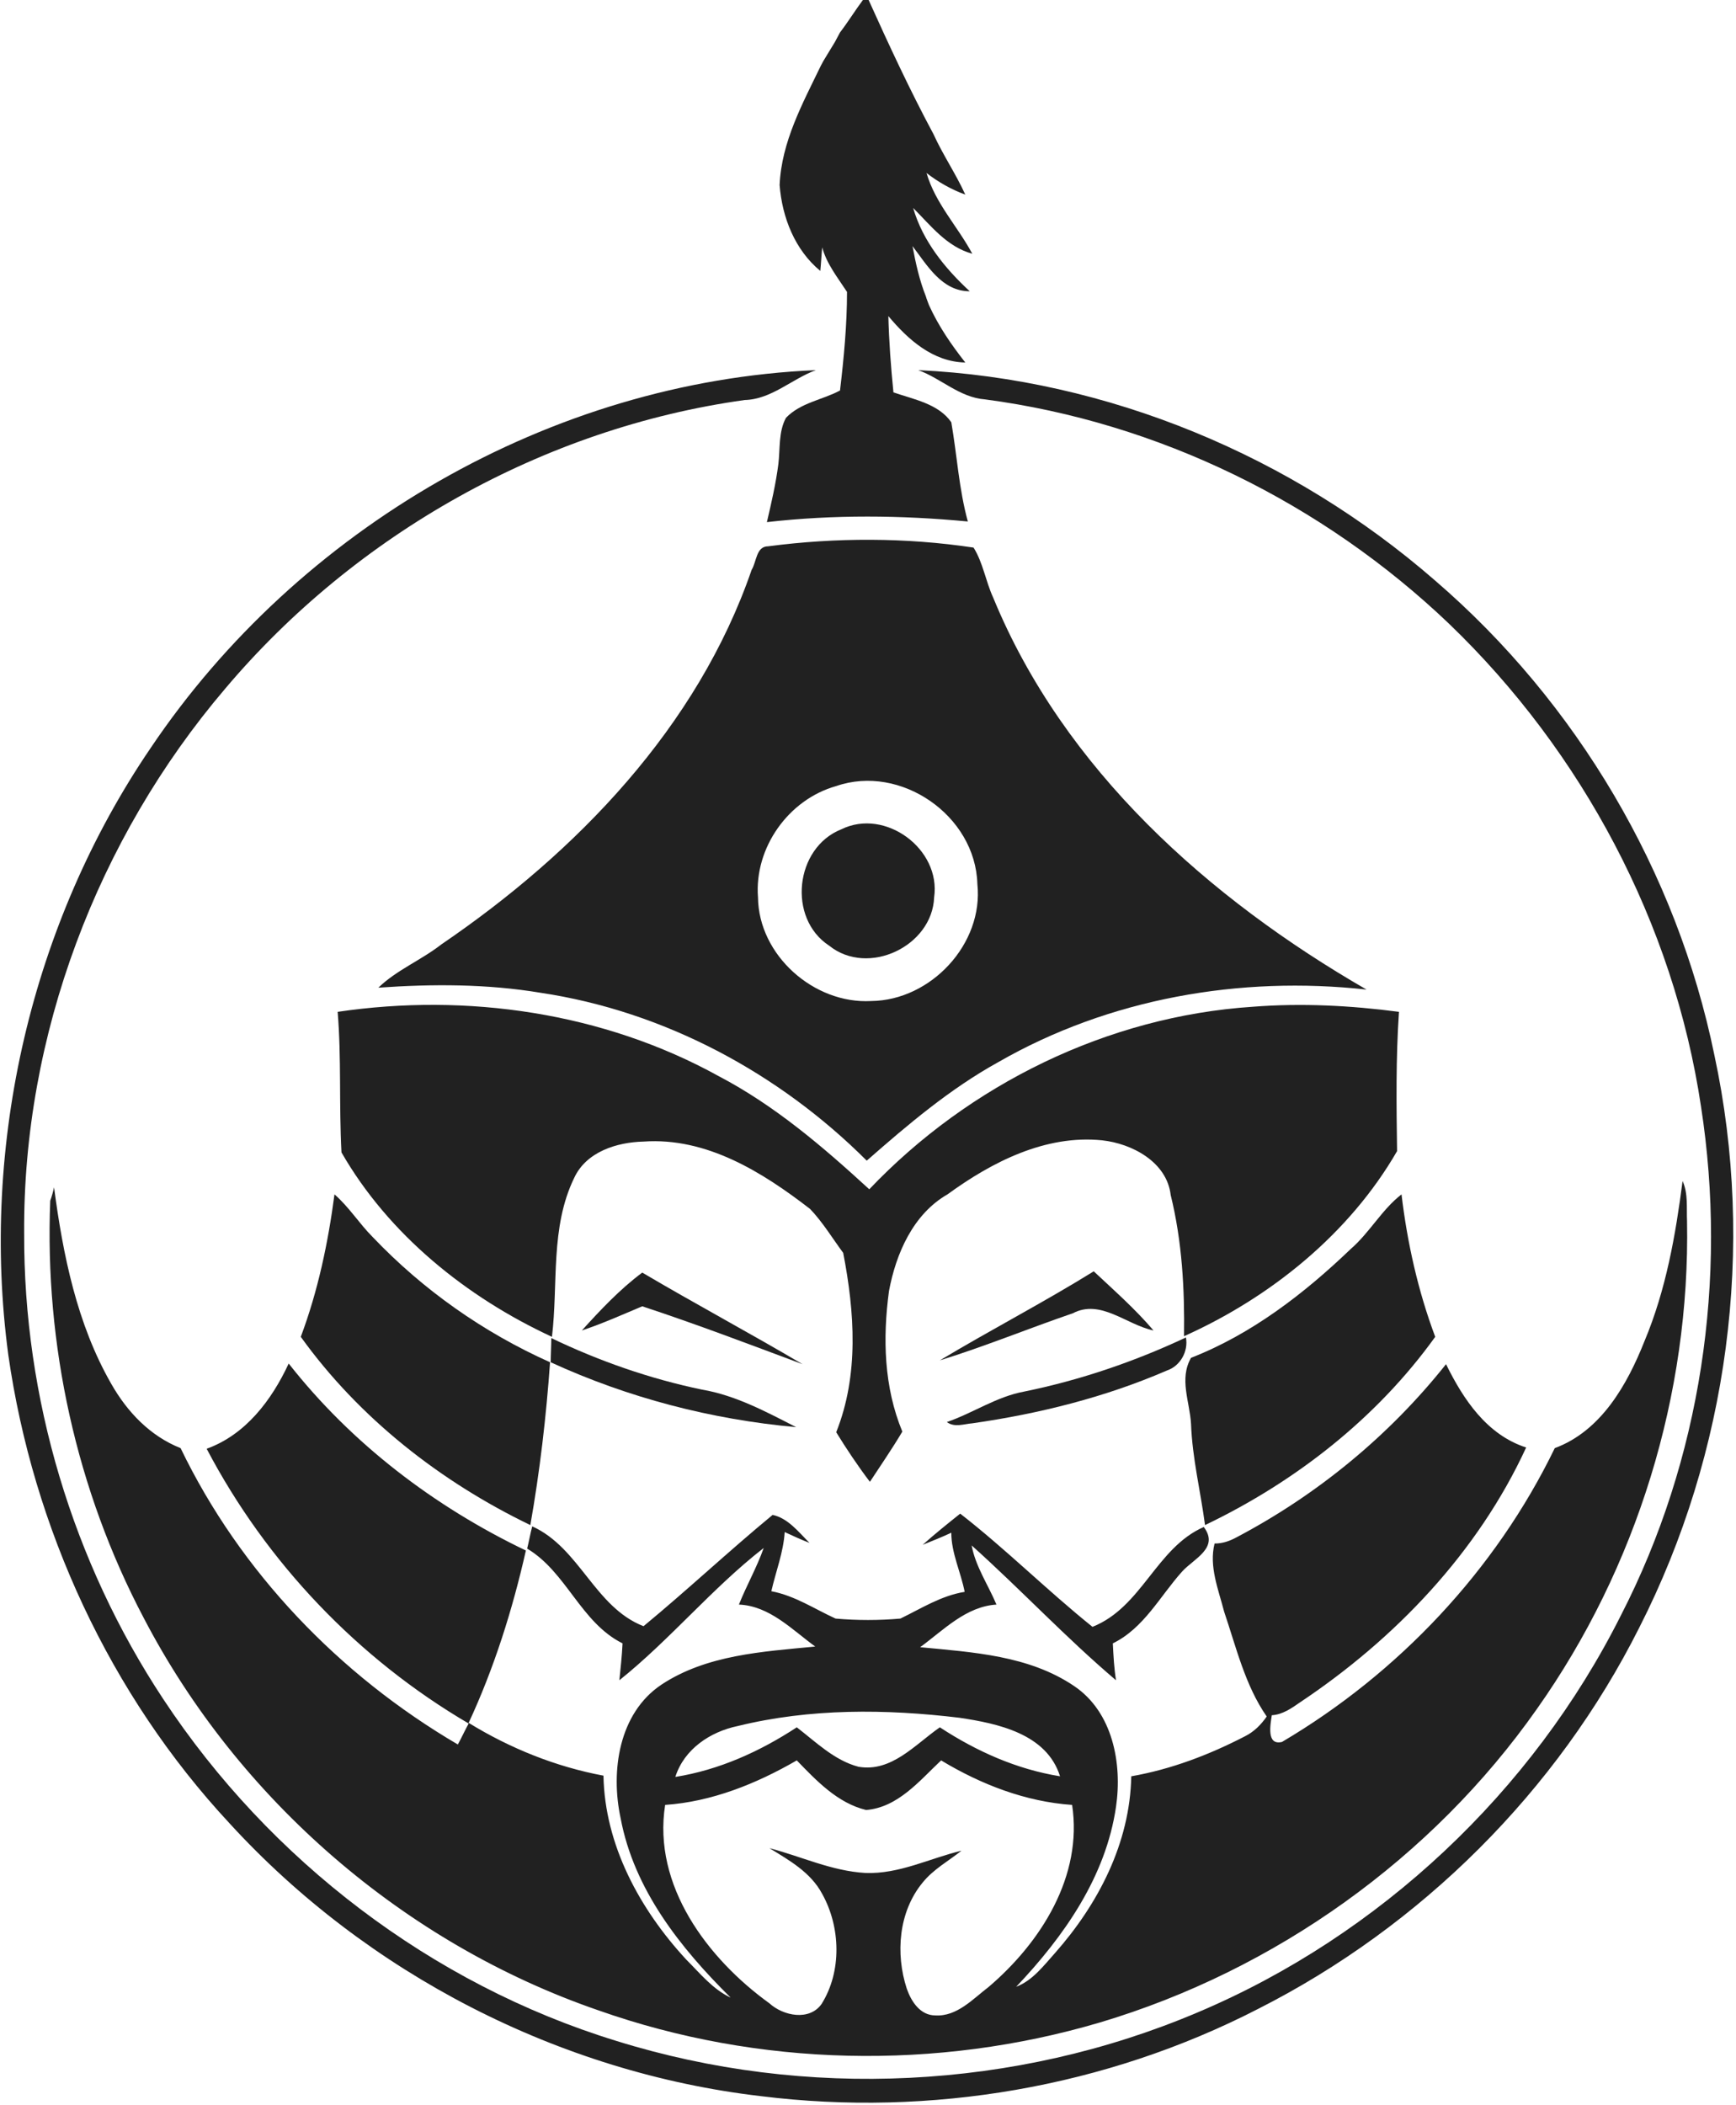 <?xml version="1.0" encoding="utf-8"?>
<!-- Generator: Adobe Illustrator 19.0.0, SVG Export Plug-In . SVG Version: 6.00 Build 0)  -->
<svg version="1.1" id="Layer_1" xmlns="http://www.w3.org/2000/svg" xmlns:xlink="http://www.w3.org/1999/xlink" x="0px" y="0px"
	 viewBox="-161 255.9 273 331" style="enable-background:new -161 255.9 273 331;" xml:space="preserve">
<style type="text/css">
	.st0{opacity:0.87;enable-background:new    ;}
</style>
<g id="_x23_2a2a2add">
	<path class="st0" d="M-25.3,255.9h0.9c3.2,7.1,6.5,14.2,10.2,21.1c1.5,3.3,3.5,6.2,5,9.5c-2.2-0.8-4.3-2-6.1-3.4
		c1.4,4.8,4.9,8.4,7.2,12.7c-4-1.1-6.5-4.4-9.3-7.2c1.5,5.2,5,9.5,8.9,13.1c-4.4,0-6.7-4.1-9-7.1c0.5,2.7,1.1,5.4,2.1,7.9
		c0.1,0.4,0.4,1.1,0.5,1.4c1.5,3.3,3.5,6.2,5.7,9c-5.1-0.1-9-3.6-12.1-7.3c0.1,4,0.4,8,0.8,12c3.2,1.1,7.1,1.8,9.1,4.7
		c0.9,5.2,1.2,10.5,2.6,15.6c-10.5-1-21.1-1.1-31.6,0.1c0.7-3,1.4-6,1.8-9.1c0.3-2.4,0-5.1,1.2-7.3c2.3-2.4,5.7-2.8,8.5-4.3
		c0.6-5.1,1.1-10.3,1.1-15.5c-1.5-2.3-3.2-4.4-3.9-7c-0.1,0.9-0.2,2.8-0.3,3.7c-4-3.3-6-8.4-6.4-13.5c0.3-6.8,3.6-12.8,6.5-18.8
		c0.2-0.4,0.6-1.1,0.8-1.4c0.5-0.8,0.9-1.5,1.4-2.3c0.2-0.4,0.6-1.1,0.8-1.5C-27.6,259.3-26.5,257.5-25.3,255.9z"/>
	<path class="st0" d="M-137.3,373.5c23.2-34.5,62.9-57.6,104.6-59.4c-3.8,1.4-7,4.6-11.2,4.7c-31.6,4.4-61.2,21.1-81.7,45.4
		c-20.1,23.6-31.8,54.5-31.6,85.6c-0.1,25.9,7.6,51.7,21.9,73.3c16.7,25.3,42.2,44.8,71.2,53.7c29.8,9.3,62.8,7.7,91.5-4.5
		c28.6-12.1,52.6-34.7,66.5-62.4c12.6-24.5,16.8-52.9,12.6-80c-4.3-28.8-18.7-55.8-39.6-75.9c-19.9-19-45.7-31.7-73-35.3
		c-4-0.3-6.9-3.3-10.5-4.6c29.8,1.4,58.8,13.5,81.3,33.1c22.3,19.2,38,45.8,43.9,74.6c6.5,30.2,2.2,62.5-11.8,90
		c-12.9,25.7-34.3,47-60,60c-23.9,12.3-51.5,17-78.1,13.7c-31.8-3.7-62-19.3-83.6-42.9c-18.8-20.2-30.9-46.4-34.8-73.7
		C-164.1,435.9-156.1,401.1-137.3,373.5z"/>
	<path class="st0" d="M-40.2,341.8c10.7-1.4,21.6-1.4,32.3,0.2c1.5,2.4,1.9,5.3,3.1,7.9c11.1,27,33.9,47.3,58.7,61.6
		C34,409.3,13.4,412.9-4,422.9c-7.6,4.2-14.2,9.8-20.7,15.5C-38.5,424.6-56.6,414.9-76,412c-8.4-1.4-17-1.4-25.5-0.8
		c2.9-2.8,6.7-4.3,9.9-6.8c21.3-14.5,40.3-34.2,48.8-58.9C-42,344.2-42.1,341.8-40.2,341.8 M-29.5,379.5
		c-7.5,2.1-12.9,9.7-12.3,17.5c0.1,9.1,8.8,16.8,17.8,16.3c9.4-0.1,17.7-9,16.7-18.4C-7.6,384.1-19.4,376-29.5,379.5z"/>
	<path class="st0" d="M-28.7,386.3c6.9-3.4,15.7,3.1,14.6,10.7c-0.3,7.7-10.4,12.5-16.5,7.6C-37.2,400.3-36,389.2-28.7,386.3z"/>
	<path class="st0" d="M-107.9,415c20.3-3,41.8,0.1,59.9,10.1c8.8,4.6,16.4,11.1,23.7,17.8c15.7-16.5,37.5-27.2,60.3-28.7
		c7.7-0.6,15.4-0.2,23,0.8c-0.5,7.3-0.4,14.6-0.3,21.9c-7.5,13-19.9,23-33.5,29.1c0.1-7.4-0.3-14.9-2.1-22.2
		c-0.6-5.2-6.1-8.1-10.8-8.6c-8.9-0.9-17.3,3.4-24.3,8.5c-5.4,3.1-8.1,9.3-9.2,15.2c-1,7.4-0.8,15.1,2.1,22.1
		c-1.6,2.7-3.4,5.3-5.1,7.9c-1.9-2.5-3.7-5.2-5.3-7.8c3.6-9,2.9-18.9,1.1-28.2c-1.7-2.3-3.2-4.8-5.2-6.9
		c-7.5-5.8-16.3-11.3-26.2-10.6c-4.2,0.1-9,1.6-10.9,5.7c-3.8,7.8-2.5,16.7-3.5,25c-13.4-6.2-25.7-16.1-33.1-29
		C-107.7,429.6-107.3,422.3-107.9,415z"/>
	<path class="st0" d="M103.6,441.6c0.9,2,0.6,4.2,0.7,6.3c0.5,27.2-7.9,54.5-23.6,76.7c-16.5,23.5-41.2,41.1-68.7,49.3
		c-25.7,7.6-53.7,7-78.9-1.9c-30.5-10.5-56.6-33.1-71.5-61.7c-10.6-20.1-15.6-43-14.7-65.6c0.2-0.5,0.5-1.6,0.6-2.1
		c1.4,10.6,3.6,21.5,9,30.9c2.5,4.4,6.1,8.2,10.9,10.1c9.4,19.5,25,35.7,43.6,46.6c0.6-1.1,1.1-2.2,1.7-3.3
		c-17.4-10.2-31.8-25.3-41.2-43.2c6.1-2.2,10.2-7.6,12.9-13.4c9.9,12.6,22.9,22.5,37.3,29.4c-2.1,9.3-5,18.5-9,27.1
		c6.5,4,13.7,6.9,21.2,8.3c0.2,10.9,5.7,21,13,28.9c2.2,2.2,4.2,4.7,7,6c-7.9-7.8-15.2-17-17.3-28.2c-1.6-7.4-0.3-16.5,6.4-21
		c7.1-4.7,15.9-5.2,24.2-6c-3.7-2.7-7.2-6.4-12-6.6c1.2-3,2.8-5.8,3.9-8.9c-8.1,6.3-14.7,14.4-22.7,20.8c0.2-1.9,0.4-3.8,0.5-5.8
		c-6.6-3.3-8.8-11.2-15-14.9c0.3-1.2,0.5-2.4,0.8-3.5c7.5,3.4,9.8,12.7,17.5,15.7c6.9-5.7,13.4-11.8,20.3-17.5
		c2.4,0.5,4.1,2.7,5.8,4.4c-1.3-0.5-2.6-1.1-3.9-1.7c-0.2,3.2-1.4,6.2-2.1,9.3c3.7,0.7,6.8,2.8,10.1,4.3c3.4,0.3,6.8,0.3,10.2,0
		c3.3-1.6,6.4-3.6,10.1-4.2c-0.6-3.1-2.1-6.1-2.1-9.3c-1.5,0.7-3,1.3-4.5,1.9c1.9-1.7,3.9-3.3,5.9-4.9c7.2,5.6,13.7,12.1,20.8,17.8
		c7.8-3.1,10-12.4,17.5-15.7c2.5,3.3-1.6,5-3.4,7c-3.5,3.9-6,8.9-10.9,11.3c0.1,2,0.2,3.9,0.5,5.8c-7.9-6.7-15-14.3-22.7-21.2
		c0.6,3.3,2.6,6.2,3.9,9.3c-4.8,0.3-8.3,4-12,6.7c8.3,0.8,17.1,1.3,24.2,6.1c6.1,4.1,7.6,12.2,6.6,19c-1.6,11-8.2,20.4-15.7,28.3
		c2.6-1,4.3-3.3,6.1-5.3c6.8-7.7,11.8-17.3,12-27.8c6.3-1.1,12.3-3.4,17.9-6.3c1.4-0.7,2.5-1.8,3.4-3.1c-3.4-4.9-4.8-10.9-6.7-16.5
		c-0.9-3.5-2.4-7.1-1.5-10.7c1.3,0,2.4-0.4,3.5-1c12.7-6.7,24-16,32.9-27.2c2.7,5.5,6.4,11.1,12.6,13.1
		c-7.6,16.5-20.6,30.1-35.6,40.1c-1.3,0.9-2.7,1.9-4.4,2c-0.2,1.4-0.9,4.8,1.6,4.2c18.3-10.8,33.6-27,42.9-46.2
		c7.3-2.7,11.4-10,14.1-16.8C101,458.7,102.5,450.1,103.6,441.6 M-45,527.3c-4.3,0.9-8.4,3.6-9.8,8c6.9-1.1,13.3-4,19.1-7.8
		c3,2.3,5.9,5.2,9.7,6.2c5.2,0.9,8.9-3.5,12.8-6.2c5.8,3.8,12.1,6.6,18.9,7.7c-2.1-6.7-9.8-8.3-15.8-9.2
		C-21.7,524.6-33.6,524.5-45,527.3 M-56.4,539.7c-2,12.7,6.7,24.2,16.4,31.2c2.2,2,6.3,2.8,8.2,0.1c3.2-5.1,3-12.1,0.1-17.3
		c-1.8-3.4-5.2-5.3-8.3-7.2c5,1.3,9.8,3.6,15.1,3.9c5.3,0.2,10.1-2.3,15.1-3.5c-2,1.6-4.4,2.9-6.1,5c-3.8,4.6-4.3,11.2-2.5,16.7
		c0.7,2,2.1,4.2,4.5,4.2c3.4,0.2,5.9-2.6,8.4-4.5c8.2-7,14.8-17.4,13.1-28.6c-7.3-0.5-14.3-3.2-20.6-7c-3.4,3.2-6.8,7.4-11.8,7.8
		c-4.5-1.1-7.8-4.6-10.9-7.8C-42.1,536.4-49.1,539.2-56.4,539.7z"/>
	<path class="st0" d="M-108.4,443.7c2.3,2,3.9,4.6,6,6.7c7.9,8.3,17.4,15,27.9,19.7c-0.6,8.5-1.6,17.1-3.1,25.6
		c-14.1-6.8-26.9-16.8-36.1-29.6C-111,458.9-109.4,451.3-108.4,443.7z"/>
	<path class="st0" d="M51.4,452.3c3-2.6,4.9-6.2,8-8.6c0.9,7.6,2.6,15.2,5.3,22.4c-9.2,12.8-22,22.8-36.2,29.6
		c-0.7-5.3-2-10.5-2.2-15.9c-0.2-3.5-1.9-7.1,0-10.4C35.8,465.7,44.1,459.3,51.4,452.3z"/>
	<path class="st0" d="M-69.5,465.1c2.9-3.2,6-6.5,9.5-9.1c8.3,4.9,16.9,9.5,25.2,14.4c-8.3-3.1-16.7-6.3-25.2-9.1
		C-63.1,462.6-66.2,464-69.5,465.1z"/>
	<path class="st0" d="M-13.2,469.8c8-4.8,16.3-9.1,24.2-14c3.2,3,6.5,5.9,9.4,9.3c-4.3-0.9-8.3-5-12.7-2.7
		C0.7,464.8-6.1,467.6-13.2,469.8z"/>
	<path class="st0" d="M-74.3,466.3c7.5,3.6,15.5,6.4,23.7,8.1c5.3,0.9,10.1,3.5,14.8,5.9c-13.3-1.2-26.4-4.6-38.6-10.2
		C-74.4,469.1-74.3,467.2-74.3,466.3z"/>
	<path class="st0" d="M0.1,474.7c8.8-1.8,17.3-4.7,25.4-8.5c0.4,2.2-0.9,4.5-3,5.2c-9.7,4.2-20.1,6.8-30.6,8.3
		c-1.3,0.1-2.8,0.7-4-0.2C-8,478.1-4.3,475.5,0.1,474.7z"/>
</g>
</svg>
